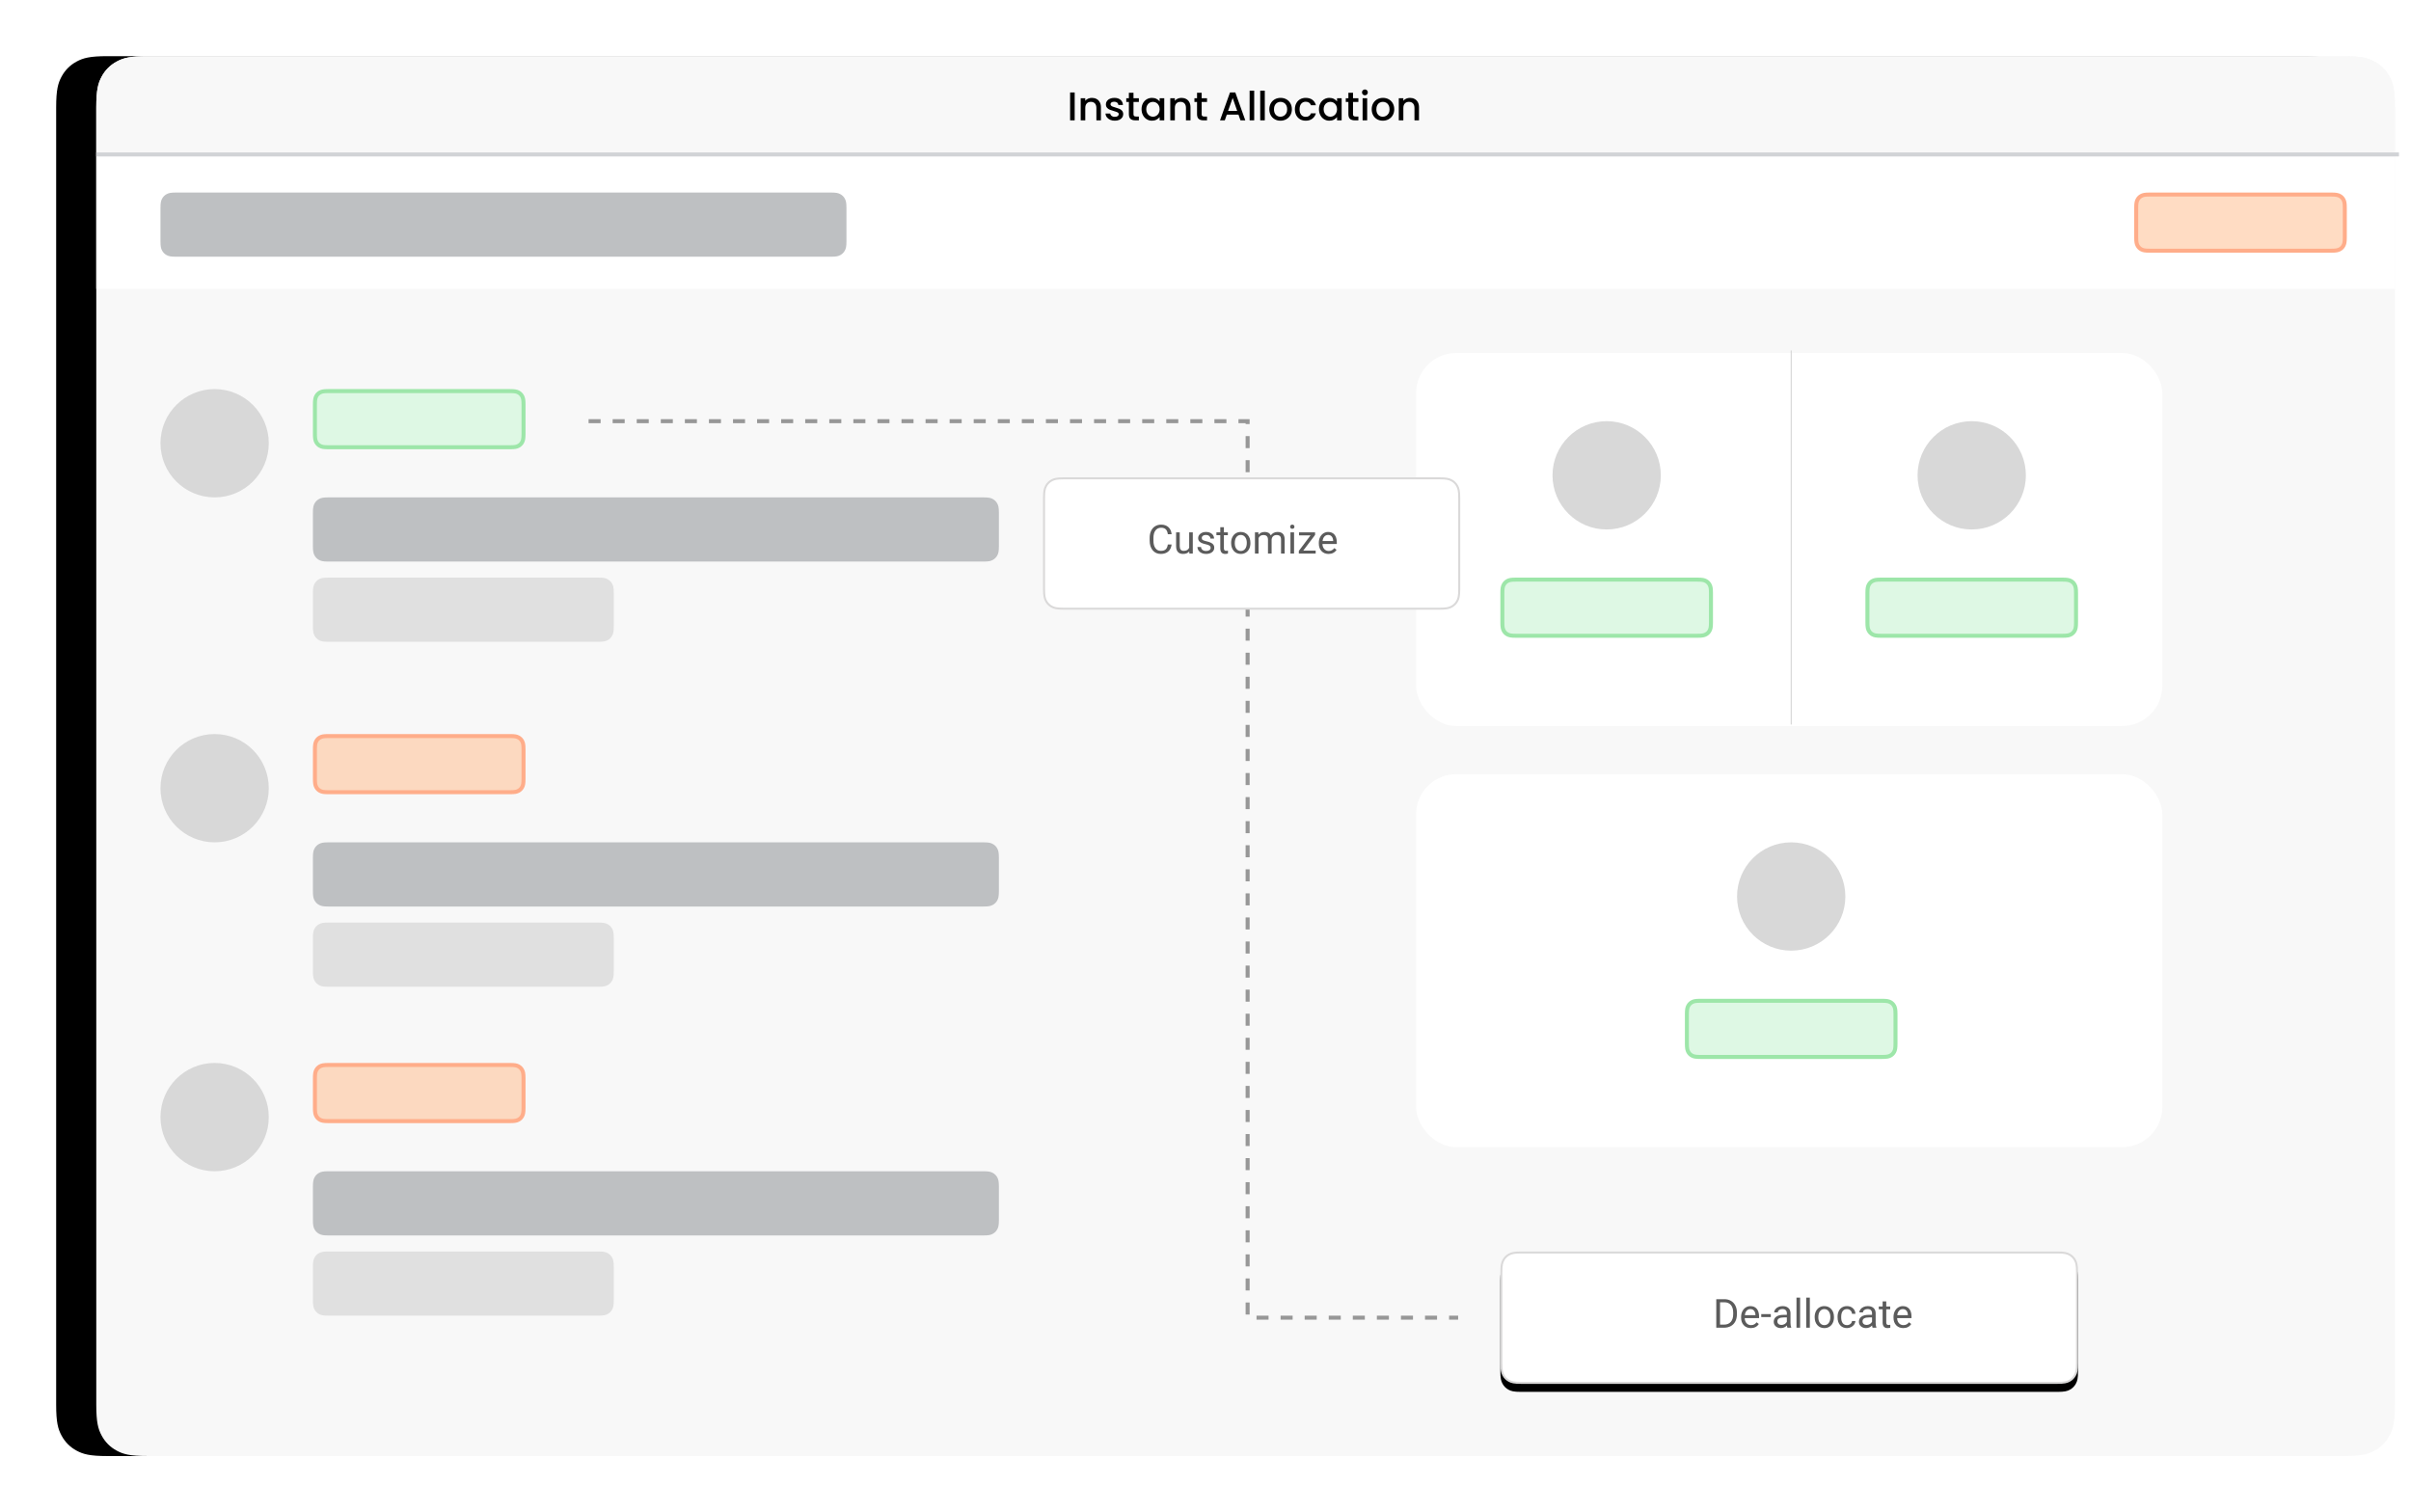 <?xml version="1.0" encoding="UTF-8"?>
<svg xmlns="http://www.w3.org/2000/svg" xmlns:xlink="http://www.w3.org/1999/xlink" width="601" height="377" viewBox="0 0 601 377">
  <defs>
    <filter id="b" width="109.1%" height="114.9%" x="-6.3%" y="-7.4%">
      <feOffset dx="-10" in="SourceAlpha" result="shadowOffsetOuter1"></feOffset>
      <feGaussianBlur in="shadowOffsetOuter1" result="shadowBlurOuter1" stdDeviation="7"></feGaussianBlur>
      <feColorMatrix in="shadowBlurOuter1" values="0 0 0 0 0 0 0 0 0 0 0 0 0 0 0 0 0 0 0.086 0"></feColorMatrix>
    </filter>
    <filter id="d" width="109.7%" height="142.4%" x="-4.9%" y="-15.2%">
      <feOffset dy="2" in="SourceAlpha" result="shadowOffsetOuter1"></feOffset>
      <feGaussianBlur in="shadowOffsetOuter1" result="shadowBlurOuter1" stdDeviation="2"></feGaussianBlur>
      <feComposite in="shadowBlurOuter1" in2="SourceAlpha" operator="out" result="shadowBlurOuter1"></feComposite>
      <feColorMatrix in="shadowBlurOuter1" values="0 0 0 0 0 0 0 0 0 0 0 0 0 0 0 0 0 0 0.104 0"></feColorMatrix>
    </filter>
    <path id="a" d="M12.819,-5.17920154e-16 L560.181,5.17920154e-16 C564.638,-3.00926524e-16 566.255,0.464 567.884,1.336 C569.514,2.207 570.793,3.486 571.664,5.116 C572.536,6.745 573,8.362 573,12.819 L573,336.181 C573,340.638 572.536,342.255 571.664,343.884 C570.793,345.514 569.514,346.793 567.884,347.664 C566.255,348.536 564.638,349 560.181,349 L12.819,349 C8.362,349 6.745,348.536 5.116,347.664 C3.486,346.793 2.207,345.514 1.336,343.884 C0.464,342.255 2.00617683e-16,340.638 -3.45280103e-16,336.181 L3.45280103e-16,12.819 C-2.00617683e-16,8.362 0.464,6.745 1.336,5.116 C2.207,3.486 3.486,2.207 5.116,1.336 C6.745,0.464 8.362,3.00926524e-16 12.819,-5.17920154e-16 Z"></path>
    <path id="c" d="M5.128,-2.07168062e-16 L138.872,2.07168062e-16 C140.655,-1.2037061e-16 141.302,0.186 141.954,0.534 C142.606,0.883 143.117,1.394 143.466,2.046 C143.814,2.698 144,3.345 144,5.128 L144,27.872 C144,29.655 143.814,30.302 143.466,30.954 C143.117,31.606 142.606,32.117 141.954,32.466 C141.302,32.814 140.655,33 138.872,33 L5.128,33 C3.345,33 2.698,32.814 2.046,32.466 C1.394,32.117 0.883,31.606 0.534,30.954 C0.186,30.302 6.07143823e-16,29.655 -1.04494618e-15,27.872 L1.38112041e-16,5.128 C-8.02470732e-17,3.345 0.186,2.698 0.534,2.046 C0.883,1.394 1.394,0.883 2.046,0.534 C2.698,0.186 3.345,1.2037061e-16 5.128,-2.07168062e-16 Z"></path>
  </defs>
  <g fill="none" fill-rule="evenodd" transform="translate(24 14)">
    <use xlink:href="#a" fill="#000" filter="url(#b)"></use>
    <use xlink:href="#a" fill="#F8F8F8"></use>
    <path fill="#F8F8F8" d="M12.819,-5.17920154e-16 L560.181,5.17920154e-16 C564.638,-3.00926524e-16 566.255,0.464 567.884,1.336 C569.514,2.207 570.793,3.486 571.664,5.116 C572.536,6.745 573,8.362 573,12.819 L573,25 L573,25 L0,25 L3.45280103e-16,12.819 C-2.00617683e-16,8.362 0.464,6.745 1.336,5.116 C2.207,3.486 3.486,2.207 5.116,1.336 C6.745,0.464 8.362,3.00926524e-16 12.819,-5.17920154e-16 Z"></path>
    <rect width="573" height="33" y="25" fill="#FFF"></rect>
    <line x1=".5" x2="573.5" y1="24.5" y2="24.5" stroke="#D1D3D6" stroke-linecap="square"></line>
    <g fill="#000" fill-rule="nonzero" transform="translate(242.75 8.3)">
      <polygon points="1.14 .75 1.14 7.7 0 7.7 0 .75"></polygon>
      <path d="M5.42 2.1C5.853 2.1 6.242 2.19 6.585 2.37 6.928 2.55 7.197 2.817 7.39 3.17 7.583 3.523 7.68 3.95 7.68 4.45L7.68 7.7 6.55 7.7 6.55 4.62C6.55 4.127 6.427 3.748 6.18 3.485 5.933 3.222 5.597 3.09 5.17 3.09 4.743 3.09 4.405 3.222 4.155 3.485 3.905 3.748 3.78 4.127 3.78 4.62L3.78 7.7 2.64 7.7 2.64 2.19 3.78 2.19 3.78 2.82C3.967 2.593 4.205 2.417 4.495 2.29 4.785 2.163 5.093 2.1 5.42 2.1ZM11.13 7.79C10.697 7.79 10.308 7.712 9.965 7.555 9.622 7.398 9.35 7.185 9.15 6.915 8.95 6.645 8.843 6.343 8.83 6.01L10.01 6.01C10.03 6.243 10.142 6.438 10.345 6.595 10.548 6.752 10.803 6.83 11.11 6.83 11.43 6.83 11.678 6.768 11.855 6.645 12.032 6.522 12.12 6.363 12.12 6.17 12.12 5.963 12.022 5.81 11.825 5.71 11.628 5.61 11.317 5.5 10.89 5.38 10.477 5.267 10.14 5.157 9.88 5.05 9.62 4.943 9.395 4.78 9.205 4.56 9.015 4.34 8.92 4.05 8.92 3.69 8.92 3.397 9.007 3.128 9.18 2.885 9.353 2.642 9.602 2.45 9.925 2.31 10.248 2.17 10.62 2.1 11.04 2.1 11.667 2.1 12.172 2.258 12.555 2.575 12.938 2.892 13.143 3.323 13.17 3.87L12.03 3.87C12.01 3.623 11.91 3.427 11.73 3.28 11.55 3.133 11.307 3.06 11 3.06 10.7 3.06 10.47 3.117 10.31 3.23 10.15 3.343 10.07 3.493 10.07 3.68 10.07 3.827 10.123 3.95 10.23 4.05 10.337 4.15 10.467 4.228 10.62 4.285 10.773 4.342 11 4.413 11.3 4.5 11.7 4.607 12.028 4.715 12.285 4.825 12.542 4.935 12.763 5.097 12.95 5.31 13.137 5.523 13.233 5.807 13.24 6.16 13.24 6.473 13.153 6.753 12.98 7 12.807 7.247 12.562 7.44 12.245 7.58 11.928 7.72 11.557 7.79 11.13 7.79ZM15.8 3.12 15.8 6.17C15.8 6.377 15.848 6.525 15.945 6.615 16.042 6.705 16.207 6.75 16.44 6.75L17.14 6.75 17.14 7.7 16.24 7.7C15.727 7.7 15.333 7.58 15.06 7.34 14.787 7.1 14.65 6.71 14.65 6.17L14.65 3.12 14 3.12 14 2.19 14.65 2.19 14.65.82 15.8.82 15.8 2.19 17.14 2.19 17.14 3.12 15.8 3.12ZM17.81 4.92C17.81 4.367 17.925 3.877 18.155 3.45 18.385 3.023 18.698 2.692 19.095 2.455 19.492 2.218 19.93 2.1 20.41 2.1 20.843 2.1 21.222 2.185 21.545 2.355 21.868 2.525 22.127 2.737 22.32 2.99L22.32 2.19 23.47 2.19 23.47 7.7 22.32 7.7 22.32 6.88C22.127 7.14 21.863 7.357 21.53 7.53 21.197 7.703 20.817 7.79 20.39 7.79 19.917 7.79 19.483 7.668 19.09 7.425 18.697 7.182 18.385 6.842 18.155 6.405 17.925 5.968 17.81 5.473 17.81 4.92ZM22.32 4.94C22.32 4.56 22.242 4.23 22.085 3.95 21.928 3.67 21.723 3.457 21.47 3.31 21.217 3.163 20.943 3.09 20.65 3.09 20.357 3.09 20.083 3.162 19.83 3.305 19.577 3.448 19.372 3.658 19.215 3.935 19.058 4.212 18.98 4.54 18.98 4.92 18.98 5.3 19.058 5.633 19.215 5.92 19.372 6.207 19.578 6.425 19.835 6.575 20.092 6.725 20.363 6.8 20.65 6.8 20.943 6.8 21.217 6.727 21.47 6.58 21.723 6.433 21.928 6.218 22.085 5.935 22.242 5.652 22.32 5.32 22.32 4.94ZM27.75 2.1C28.183 2.1 28.572 2.19 28.915 2.37 29.258 2.55 29.527 2.817 29.72 3.17 29.913 3.523 30.01 3.95 30.01 4.45L30.01 7.7 28.88 7.7 28.88 4.62C28.88 4.127 28.757 3.748 28.51 3.485 28.263 3.222 27.927 3.09 27.5 3.09 27.073 3.09 26.735 3.222 26.485 3.485 26.235 3.748 26.11 4.127 26.11 4.62L26.11 7.7 24.97 7.7 24.97 2.19 26.11 2.19 26.11 2.82C26.297 2.593 26.535 2.417 26.825 2.29 27.115 2.163 27.423 2.1 27.75 2.1ZM32.79 3.12 32.79 6.17C32.79 6.377 32.838 6.525 32.935 6.615 33.032 6.705 33.197 6.75 33.43 6.75L34.13 6.75 34.13 7.7 33.23 7.7C32.717 7.7 32.323 7.58 32.05 7.34 31.777 7.1 31.64 6.71 31.64 6.17L31.64 3.12 30.99 3.12 30.99 2.19 31.64 2.19 31.64.82 32.79.82 32.79 2.19 34.13 2.19 34.13 3.12 32.79 3.12ZM41.97 6.28 39.06 6.28 38.56 7.7 37.37 7.7 39.86.74 41.18.74 43.67 7.7 42.47 7.7 41.97 6.28ZM41.65 5.35 40.52 2.12 39.38 5.35 41.65 5.35Z"></path>
      <polygon points="45.89 .3 45.89 7.7 44.75 7.7 44.75 .3"></polygon>
      <polygon points="48.53 .3 48.53 7.7 47.39 7.7 47.39 .3"></polygon>
      <path d="M52.42 7.79C51.9 7.79 51.43 7.672 51.01 7.435 50.59 7.198 50.26 6.865 50.02 6.435 49.78 6.005 49.66 5.507 49.66 4.94 49.66 4.38 49.783 3.883 50.03 3.45 50.277 3.017 50.613 2.683 51.04 2.45 51.467 2.217 51.943 2.1 52.47 2.1 52.997 2.1 53.473 2.217 53.9 2.45 54.327 2.683 54.663 3.017 54.91 3.45 55.157 3.883 55.28 4.38 55.28 4.94 55.28 5.5 55.153 5.997 54.9 6.43 54.647 6.863 54.302 7.198 53.865 7.435 53.428 7.672 52.947 7.79 52.42 7.79ZM52.42 6.8C52.713 6.8 52.988 6.73 53.245 6.59 53.502 6.45 53.71 6.24 53.87 5.96 54.03 5.68 54.11 5.34 54.11 4.94 54.11 4.54 54.033 4.202 53.88 3.925 53.727 3.648 53.523 3.44 53.27 3.3 53.017 3.16 52.743 3.09 52.45 3.09 52.157 3.09 51.885 3.16 51.635 3.3 51.385 3.44 51.187 3.648 51.04 3.925 50.893 4.202 50.82 4.54 50.82 4.94 50.82 5.533 50.972 5.992 51.275 6.315 51.578 6.638 51.96 6.8 52.42 6.8ZM56.03 4.94C56.03 4.373 56.145 3.875 56.375 3.445 56.605 3.015 56.923 2.683 57.33 2.45 57.737 2.217 58.203 2.1 58.73 2.1 59.397 2.1 59.948 2.258 60.385 2.575 60.822 2.892 61.117 3.343 61.27 3.93L60.04 3.93C59.94 3.657 59.78 3.443 59.56 3.29 59.34 3.137 59.063 3.06 58.73 3.06 58.263 3.06 57.892 3.225 57.615 3.555 57.338 3.885 57.2 4.347 57.2 4.94 57.2 5.533 57.338 5.997 57.615 6.33 57.892 6.663 58.263 6.83 58.73 6.83 59.39 6.83 59.827 6.54 60.04 5.96L61.27 5.96C61.11 6.52 60.81 6.965 60.37 7.295 59.93 7.625 59.383 7.79 58.73 7.79 58.203 7.79 57.737 7.672 57.33 7.435 56.923 7.198 56.605 6.865 56.375 6.435 56.145 6.005 56.03 5.507 56.03 4.94ZM62.03 4.92C62.03 4.367 62.145 3.877 62.375 3.45 62.605 3.023 62.918 2.692 63.315 2.455 63.712 2.218 64.15 2.1 64.63 2.1 65.063 2.1 65.442 2.185 65.765 2.355 66.088 2.525 66.347 2.737 66.54 2.99L66.54 2.19 67.69 2.19 67.69 7.7 66.54 7.7 66.54 6.88C66.347 7.14 66.083 7.357 65.75 7.53 65.417 7.703 65.037 7.79 64.61 7.79 64.137 7.79 63.703 7.668 63.31 7.425 62.917 7.182 62.605 6.842 62.375 6.405 62.145 5.968 62.03 5.473 62.03 4.92ZM66.54 4.94C66.54 4.56 66.462 4.23 66.305 3.95 66.148 3.67 65.943 3.457 65.69 3.31 65.437 3.163 65.163 3.09 64.87 3.09 64.577 3.09 64.303 3.162 64.05 3.305 63.797 3.448 63.592 3.658 63.435 3.935 63.278 4.212 63.2 4.54 63.2 4.92 63.2 5.3 63.278 5.633 63.435 5.92 63.592 6.207 63.798 6.425 64.055 6.575 64.312 6.725 64.583 6.8 64.87 6.8 65.163 6.8 65.437 6.727 65.69 6.58 65.943 6.433 66.148 6.218 66.305 5.935 66.462 5.652 66.54 5.32 66.54 4.94ZM70.52 3.12 70.52 6.17C70.52 6.377 70.568 6.525 70.665 6.615 70.762 6.705 70.927 6.75 71.16 6.75L71.86 6.75 71.86 7.7 70.96 7.7C70.447 7.7 70.053 7.58 69.78 7.34 69.507 7.1 69.37 6.71 69.37 6.17L69.37 3.12 68.72 3.12 68.72 2.19 69.37 2.19 69.37.82 70.52.82 70.52 2.19 71.86 2.19 71.86 3.12 70.52 3.12ZM73.49 1.46C73.283 1.46 73.11 1.39 72.97 1.25 72.83 1.11 72.76.937 72.76.73 72.76.523 72.83.35 72.97.21 73.11.07 73.283 0 73.49 0 73.69 0 73.86.07 74 .21 74.14.35 74.21.523 74.21.73 74.21.937 74.14 1.11 74 1.25 73.86 1.39 73.69 1.46 73.49 1.46ZM74.05 2.19 74.05 7.7 72.91 7.7 72.91 2.19 74.05 2.19ZM77.94 7.79C77.42 7.79 76.95 7.672 76.53 7.435 76.11 7.198 75.78 6.865 75.54 6.435 75.3 6.005 75.18 5.507 75.18 4.94 75.18 4.38 75.303 3.883 75.55 3.45 75.797 3.017 76.133 2.683 76.56 2.45 76.987 2.217 77.463 2.1 77.99 2.1 78.517 2.1 78.993 2.217 79.42 2.45 79.847 2.683 80.183 3.017 80.43 3.45 80.677 3.883 80.8 4.38 80.8 4.94 80.8 5.5 80.673 5.997 80.42 6.43 80.167 6.863 79.822 7.198 79.385 7.435 78.948 7.672 78.467 7.79 77.94 7.79ZM77.94 6.8C78.233 6.8 78.508 6.73 78.765 6.59 79.022 6.45 79.23 6.24 79.39 5.96 79.55 5.68 79.63 5.34 79.63 4.94 79.63 4.54 79.553 4.202 79.4 3.925 79.247 3.648 79.043 3.44 78.79 3.3 78.537 3.16 78.263 3.09 77.97 3.09 77.677 3.09 77.405 3.16 77.155 3.3 76.905 3.44 76.707 3.648 76.56 3.925 76.413 4.202 76.34 4.54 76.34 4.94 76.34 5.533 76.492 5.992 76.795 6.315 77.098 6.638 77.48 6.8 77.94 6.8ZM84.71 2.1C85.143 2.1 85.532 2.19 85.875 2.37 86.218 2.55 86.487 2.817 86.68 3.17 86.873 3.523 86.97 3.95 86.97 4.45L86.97 7.7 85.84 7.7 85.84 4.62C85.84 4.127 85.717 3.748 85.47 3.485 85.223 3.222 84.887 3.09 84.46 3.09 84.033 3.09 83.695 3.222 83.445 3.485 83.195 3.748 83.07 4.127 83.07 4.62L83.07 7.7 81.93 7.7 81.93 2.19 83.07 2.19 83.07 2.82C83.257 2.593 83.495 2.417 83.785 2.29 84.075 2.163 84.383 2.1 84.71 2.1Z"></path>
    </g>
    <g transform="translate(350 298)">
      <use xlink:href="#c" fill="#000" filter="url(#d)"></use>
      <path fill="#FFF" stroke="#DAD9D9" stroke-linejoin="square" stroke-width=".5" d="M5.128,0.25 L138.872,0.25 C140.584,0.25 141.209,0.419 141.836,0.755 C142.443,1.08 142.92,1.557 143.245,2.164 C143.581,2.791 143.75,3.416 143.75,5.128 L143.75,27.872 C143.75,29.584 143.581,30.209 143.245,30.836 C142.92,31.443 142.443,31.92 141.836,32.245 C141.209,32.581 140.584,32.75 138.872,32.75 L5.128,32.75 C3.416,32.75 2.791,32.581 2.164,32.245 C1.557,31.92 1.08,31.443 0.755,30.836 C0.419,30.209 0.25,29.584 0.25,27.872 L0.25,5.128 C0.25,3.416 0.419,2.791 0.755,2.164 C1.08,1.557 1.557,1.08 2.164,0.755 C2.791,0.419 3.416,0.25 5.128,0.25 Z"></path>
      <g fill="#5B5B5B" fill-rule="nonzero" transform="translate(53.825 11.5)">
        <path d="M0 7.5 0 .391 2.007.391C2.625.391 3.172.527 3.647.801 4.123 1.074 4.49 1.463 4.749 1.968 5.007 2.472 5.138 3.052 5.142 3.706L5.142 4.16C5.142 4.831 5.012 5.418 4.753 5.923 4.495 6.427 4.125 6.815 3.645 7.085 3.165 7.355 2.606 7.493 1.968 7.5L0 7.5ZM.938 1.162.938 6.733 1.924 6.733C2.646 6.733 3.209 6.509 3.611 6.06 4.013 5.61 4.214 4.971 4.214 4.141L4.214 3.726C4.214 2.918 4.024 2.291 3.645 1.843 3.266 1.396 2.728 1.169 2.031 1.162L.938 1.162ZM8.608 7.598C7.892 7.598 7.31 7.362 6.86 6.892 6.411 6.422 6.187 5.793 6.187 5.005L6.187 4.839C6.187 4.315 6.287 3.847 6.487 3.435 6.687 3.023 6.967 2.701 7.327 2.468 7.686 2.236 8.076 2.119 8.496 2.119 9.183 2.119 9.717 2.345 10.098 2.798 10.479 3.25 10.669 3.898 10.669 4.741L10.669 5.117 7.09 5.117C7.103 5.638 7.255 6.059 7.546 6.379 7.838 6.7 8.208 6.86 8.657 6.86 8.976 6.86 9.246 6.795 9.468 6.665 9.689 6.535 9.883 6.362 10.049 6.147L10.601 6.577C10.158 7.257 9.494 7.598 8.608 7.598ZM8.496 2.861C8.132 2.861 7.826 2.994 7.578 3.259 7.331 3.525 7.178 3.896 7.119 4.375L9.766 4.375 9.766 4.307C9.74 3.848 9.616 3.492 9.395 3.24 9.173 2.987 8.874 2.861 8.496 2.861Z"></path>
        <polygon points="13.594 4.849 11.211 4.849 11.211 4.111 13.594 4.111"></polygon>
        <path d="M17.734,7.5 C17.682,7.396 17.64,7.21 17.607,6.943 C17.188,7.38 16.686,7.598 16.104,7.598 C15.583,7.598 15.155,7.45 14.822,7.156 C14.488,6.861 14.321,6.488 14.321,6.035 C14.321,5.485 14.53,5.058 14.949,4.753 C15.367,4.449 15.955,4.297 16.714,4.297 L17.593,4.297 L17.593,3.882 C17.593,3.566 17.498,3.315 17.31,3.127 C17.121,2.94 16.842,2.847 16.475,2.847 C16.152,2.847 15.882,2.928 15.664,3.091 C15.446,3.254 15.337,3.451 15.337,3.682 L14.429,3.682 C14.429,3.418 14.522,3.163 14.709,2.917 C14.897,2.672 15.151,2.477 15.471,2.334 C15.792,2.191 16.144,2.119 16.528,2.119 C17.137,2.119 17.614,2.271 17.959,2.576 C18.304,2.88 18.483,3.299 18.496,3.833 L18.496,6.265 C18.496,6.75 18.558,7.135 18.682,7.422 L18.682,7.5 L17.734,7.5 Z M16.235,6.812 C16.519,6.812 16.787,6.738 17.041,6.592 C17.295,6.445 17.479,6.255 17.593,6.021 L17.593,4.937 L16.885,4.937 C15.778,4.937 15.225,5.26 15.225,5.908 C15.225,6.191 15.319,6.413 15.508,6.572 C15.697,6.732 15.939,6.812 16.235,6.812 Z"></path>
        <polygon points="20.894 7.5 19.99 7.5 19.99 0 20.894 0"></polygon>
        <polygon points="23.32 7.5 22.417 7.5 22.417 0 23.32 0"></polygon>
        <path d="M24.526 4.81C24.526 4.292 24.628 3.826 24.832 3.413 25.035 3 25.318 2.681 25.681 2.456 26.044 2.231 26.458 2.119 26.924 2.119 27.643 2.119 28.225 2.368 28.669 2.866 29.114 3.364 29.336 4.027 29.336 4.854L29.336 4.917C29.336 5.431 29.237 5.893 29.041 6.301 28.844 6.71 28.562 7.028 28.196 7.256 27.83 7.484 27.409 7.598 26.934 7.598 26.217 7.598 25.637 7.349 25.193 6.851 24.749 6.353 24.526 5.693 24.526 4.873L24.526 4.81ZM25.435 4.917C25.435 5.503 25.57 5.973 25.842 6.328 26.114 6.683 26.478 6.86 26.934 6.86 27.393 6.86 27.757 6.681 28.027 6.321 28.298 5.961 28.433 5.457 28.433 4.81 28.433 4.23 28.295 3.761 28.02 3.401 27.745 3.041 27.38 2.861 26.924 2.861 26.478 2.861 26.118 3.039 25.845 3.394 25.571 3.748 25.435 4.256 25.435 4.917ZM32.588 6.86C32.91 6.86 33.192 6.763 33.433 6.567 33.674 6.372 33.807 6.128 33.833 5.835L34.688 5.835C34.671 6.138 34.567 6.426 34.375 6.699 34.183 6.973 33.927 7.191 33.606 7.354 33.285 7.516 32.946 7.598 32.588 7.598 31.868 7.598 31.296 7.358 30.872 6.877 30.447 6.397 30.234 5.741 30.234 4.907L30.234 4.756C30.234 4.242 30.329 3.784 30.518 3.384 30.706 2.983 30.977 2.673 31.331 2.451 31.684 2.23 32.101 2.119 32.583 2.119 33.175 2.119 33.668 2.297 34.06 2.651 34.452 3.006 34.661 3.467 34.688 4.033L33.833 4.033C33.807 3.691 33.678 3.411 33.445 3.191 33.212 2.971 32.925 2.861 32.583 2.861 32.124 2.861 31.768 3.027 31.516 3.357 31.264 3.687 31.138 4.165 31.138 4.79L31.138 4.961C31.138 5.57 31.263 6.038 31.514 6.367 31.764 6.696 32.122 6.86 32.588 6.86ZM38.965 7.5C38.913 7.396 38.87 7.21 38.838 6.943 38.418 7.38 37.917 7.598 37.334 7.598 36.813 7.598 36.386 7.45 36.052 7.156 35.719 6.861 35.552 6.488 35.552 6.035 35.552 5.485 35.761 5.058 36.179 4.753 36.597 4.449 37.186 4.297 37.944 4.297L38.823 4.297 38.823 3.882C38.823 3.566 38.729 3.315 38.54 3.127 38.351 2.94 38.073 2.847 37.705 2.847 37.383 2.847 37.113 2.928 36.895 3.091 36.676 3.254 36.567 3.451 36.567 3.682L35.659 3.682C35.659 3.418 35.753 3.163 35.94 2.917 36.127 2.672 36.381 2.477 36.702 2.334 37.022 2.191 37.375 2.119 37.759 2.119 38.368 2.119 38.844 2.271 39.189 2.576 39.535 2.88 39.714 3.299 39.727 3.833L39.727 6.265C39.727 6.75 39.788 7.135 39.912 7.422L39.912 7.5 38.965 7.5ZM37.466 6.812C37.749 6.812 38.018 6.738 38.271 6.592 38.525 6.445 38.709 6.255 38.823 6.021L38.823 4.937 38.115 4.937C37.008 4.937 36.455 5.26 36.455 5.908 36.455 6.191 36.549 6.413 36.738 6.572 36.927 6.732 37.17 6.812 37.466 6.812ZM42.368.938 42.368 2.217 43.354 2.217 43.354 2.915 42.368 2.915 42.368 6.191C42.368 6.403 42.412 6.562 42.5 6.667 42.588 6.773 42.738 6.826 42.949 6.826 43.053 6.826 43.197 6.807 43.379 6.768L43.379 7.5C43.141 7.565 42.91 7.598 42.686 7.598 42.282 7.598 41.978 7.476 41.772 7.231 41.567 6.987 41.465 6.641 41.465 6.191L41.465 2.915 40.503 2.915 40.503 2.217 41.465 2.217 41.465.938 42.368.938ZM46.602 7.598C45.885 7.598 45.303 7.362 44.854 6.892 44.404 6.422 44.18 5.793 44.18 5.005L44.18 4.839C44.18 4.315 44.28 3.847 44.48 3.435 44.68 3.023 44.96 2.701 45.32 2.468 45.68 2.236 46.069 2.119 46.489 2.119 47.176 2.119 47.71 2.345 48.091 2.798 48.472 3.25 48.662 3.898 48.662 4.741L48.662 5.117 45.083 5.117C45.096 5.638 45.248 6.059 45.54 6.379 45.831 6.7 46.201 6.86 46.65 6.86 46.969 6.86 47.24 6.795 47.461 6.665 47.682 6.535 47.876 6.362 48.042 6.147L48.594 6.577C48.151 7.257 47.487 7.598 46.602 7.598ZM46.489 2.861C46.125 2.861 45.819 2.994 45.571 3.259 45.324 3.525 45.171 3.896 45.112 4.375L47.759 4.375 47.759 4.307C47.733 3.848 47.609 3.492 47.388 3.24 47.166 2.987 46.867 2.861 46.489 2.861Z"></path>
      </g>
    </g>
    <path fill="#FFC295" fill-opacity=".563" stroke="#FFAD8A" d="M557.154,34.5 C558.35,34.5 558.79,34.607 559.229,34.842 C559.63,35.056 559.944,35.37 560.158,35.771 C560.393,36.21 560.5,36.65 560.5,37.846 L560.5,45.154 C560.5,46.35 560.393,46.79 560.158,47.229 C559.944,47.63 559.63,47.944 559.229,48.158 C558.79,48.393 558.35,48.5 557.154,48.5 L511.846,48.5 C510.65,48.5 510.21,48.393 509.771,48.158 C509.37,47.944 509.056,47.63 508.842,47.229 C508.607,46.79 508.5,46.35 508.5,45.154 L508.5,37.846 C508.5,36.65 508.607,36.21 508.842,35.771 C509.056,35.37 509.37,35.056 509.771,34.842 C510.21,34.607 510.65,34.5 511.846,34.5 Z"></path>
    <path fill="#BEC0C2" d="M19.846,34 L183.154,34 C184.491,34 184.976,34.139 185.465,34.401 C185.954,34.662 186.338,35.046 186.599,35.535 C186.861,36.024 187,36.509 187,37.846 L187,46.154 C187,47.491 186.861,47.976 186.599,48.465 C186.338,48.954 185.954,49.338 185.465,49.599 C184.976,49.861 184.491,50 183.154,50 L19.846,50 C18.509,50 18.024,49.861 17.535,49.599 C17.046,49.338 16.662,48.954 16.401,48.465 C16.139,47.976 16,47.491 16,46.154 L16,37.846 C16,36.509 16.139,36.024 16.401,35.535 C16.662,35.046 17.046,34.662 17.535,34.401 C18.024,34.139 18.509,34 19.846,34 Z"></path>
    <path fill="#DEF8E4" stroke="#9DE6A9" d="M103.154,83.5 C104.35,83.5 104.79,83.607 105.229,83.842 C105.63,84.056 105.944,84.37 106.158,84.771 C106.393,85.21 106.5,85.65 106.5,86.846 L106.5,94.154 C106.5,95.35 106.393,95.79 106.158,96.229 C105.944,96.63 105.63,96.944 105.229,97.158 C104.79,97.393 104.35,97.5 103.154,97.5 L57.846,97.5 C56.65,97.5 56.21,97.393 55.771,97.158 C55.37,96.944 55.056,96.63 54.842,96.229 C54.607,95.79 54.5,95.35 54.5,94.154 L54.5,86.846 C54.5,85.65 54.607,85.21 54.842,84.771 C55.056,84.37 55.37,84.056 55.771,83.842 C56.21,83.607 56.65,83.5 57.846,83.5 Z"></path>
    <rect width="186" height="93" x="329" y="74" fill="#FFF" rx="10"></rect>
    <rect width="186" height="93" x="329" y="179" fill="#FFF" rx="10"></rect>
    <g transform="translate(350 91)">
      <path fill="#DEF8E4" stroke="#9DE6A9" d="M49.154,39.5 C50.35,39.5 50.79,39.607 51.229,39.842 C51.63,40.056 51.944,40.37 52.158,40.771 C52.393,41.21 52.5,41.65 52.5,42.846 L52.5,50.154 C52.5,51.35 52.393,51.79 52.158,52.229 C51.944,52.63 51.63,52.944 51.229,53.158 C50.79,53.393 50.35,53.5 49.154,53.5 L3.846,53.5 C2.65,53.5 2.21,53.393 1.771,53.158 C1.37,52.944 1.056,52.63 0.842,52.229 C0.607,51.79 0.5,51.35 0.5,50.154 L0.5,42.846 C0.5,41.65 0.607,41.21 0.842,40.771 C1.056,40.37 1.37,40.056 1.771,39.842 C2.21,39.607 2.65,39.5 3.846,39.5 Z"></path>
      <circle cx="26.5" cy="13.5" r="13.5" fill="#D8D8D8"></circle>
    </g>
    <g transform="translate(396 196)">
      <path fill="#DEF8E4" stroke="#9DE6A9" d="M49.154,39.5 C50.35,39.5 50.79,39.607 51.229,39.842 C51.63,40.056 51.944,40.37 52.158,40.771 C52.393,41.21 52.5,41.65 52.5,42.846 L52.5,50.154 C52.5,51.35 52.393,51.79 52.158,52.229 C51.944,52.63 51.63,52.944 51.229,53.158 C50.79,53.393 50.35,53.5 49.154,53.5 L3.846,53.5 C2.65,53.5 2.21,53.393 1.771,53.158 C1.37,52.944 1.056,52.63 0.842,52.229 C0.607,51.79 0.5,51.35 0.5,50.154 L0.5,42.846 C0.5,41.65 0.607,41.21 0.842,40.771 C1.056,40.37 1.37,40.056 1.771,39.842 C2.21,39.607 2.65,39.5 3.846,39.5 Z"></path>
      <circle cx="26.5" cy="13.5" r="13.5" fill="#D8D8D8"></circle>
    </g>
    <g transform="translate(441 91)">
      <path fill="#DEF8E4" stroke="#9DE6A9" d="M49.154,39.5 C50.35,39.5 50.79,39.607 51.229,39.842 C51.63,40.056 51.944,40.37 52.158,40.771 C52.393,41.21 52.5,41.65 52.5,42.846 L52.5,50.154 C52.5,51.35 52.393,51.79 52.158,52.229 C51.944,52.63 51.63,52.944 51.229,53.158 C50.79,53.393 50.35,53.5 49.154,53.5 L3.846,53.5 C2.65,53.5 2.21,53.393 1.771,53.158 C1.37,52.944 1.056,52.63 0.842,52.229 C0.607,51.79 0.5,51.35 0.5,50.154 L0.5,42.846 C0.5,41.65 0.607,41.21 0.842,40.771 C1.056,40.37 1.37,40.056 1.771,39.842 C2.21,39.607 2.65,39.5 3.846,39.5 Z"></path>
      <circle cx="26.5" cy="13.5" r="13.5" fill="#D8D8D8"></circle>
    </g>
    <path fill="#FFC295" fill-opacity=".563" stroke="#FFAD8A" d="M103.154 169.5C104.35 169.5 104.79 169.607 105.229 169.842 105.63 170.056 105.944 170.37 106.158 170.771 106.393 171.21 106.5 171.65 106.5 172.846L106.5 180.154C106.5 181.35 106.393 181.79 106.158 182.229 105.944 182.63 105.63 182.944 105.229 183.158 104.79 183.393 104.35 183.5 103.154 183.5L57.846 183.5C56.65 183.5 56.21 183.393 55.771 183.158 55.37 182.944 55.056 182.63 54.842 182.229 54.607 181.79 54.5 181.35 54.5 180.154L54.5 172.846C54.5 171.65 54.607 171.21 54.842 170.771 55.056 170.37 55.37 170.056 55.771 169.842 56.21 169.607 56.65 169.5 57.846 169.5ZM103.154 251.5C104.35 251.5 104.79 251.607 105.229 251.842 105.63 252.056 105.944 252.37 106.158 252.771 106.393 253.21 106.5 253.65 106.5 254.846L106.5 262.154C106.5 263.35 106.393 263.79 106.158 264.229 105.944 264.63 105.63 264.944 105.229 265.158 104.79 265.393 104.35 265.5 103.154 265.5L57.846 265.5C56.65 265.5 56.21 265.393 55.771 265.158 55.37 264.944 55.056 264.63 54.842 264.229 54.607 263.79 54.5 263.35 54.5 262.154L54.5 254.846C54.5 253.65 54.607 253.21 54.842 252.771 55.056 252.37 55.37 252.056 55.771 251.842 56.21 251.607 56.65 251.5 57.846 251.5Z"></path>
    <path fill="#BEC0C2" d="M57.846 110 221.154 110C222.491 110 222.976 110.139 223.465 110.401 223.954 110.662 224.338 111.046 224.599 111.535 224.861 112.024 225 112.509 225 113.846L225 122.154C225 123.491 224.861 123.976 224.599 124.465 224.338 124.954 223.954 125.338 223.465 125.599 222.976 125.861 222.491 126 221.154 126L57.846 126C56.509 126 56.024 125.861 55.535 125.599 55.046 125.338 54.662 124.954 54.401 124.465 54.139 123.976 54 123.491 54 122.154L54 113.846C54 112.509 54.139 112.024 54.401 111.535 54.662 111.046 55.046 110.662 55.535 110.401 56.024 110.139 56.509 110 57.846 110ZM57.846 196 221.154 196C222.491 196 222.976 196.139 223.465 196.401 223.954 196.662 224.338 197.046 224.599 197.535 224.861 198.024 225 198.509 225 199.846L225 208.154C225 209.491 224.861 209.976 224.599 210.465 224.338 210.954 223.954 211.338 223.465 211.599 222.976 211.861 222.491 212 221.154 212L57.846 212C56.509 212 56.024 211.861 55.535 211.599 55.046 211.338 54.662 210.954 54.401 210.465 54.139 209.976 54 209.491 54 208.154L54 199.846C54 198.509 54.139 198.024 54.401 197.535 54.662 197.046 55.046 196.662 55.535 196.401 56.024 196.139 56.509 196 57.846 196ZM57.846 278 221.154 278C222.491 278 222.976 278.139 223.465 278.401 223.954 278.662 224.338 279.046 224.599 279.535 224.861 280.024 225 280.509 225 281.846L225 290.154C225 291.491 224.861 291.976 224.599 292.465 224.338 292.954 223.954 293.338 223.465 293.599 222.976 293.861 222.491 294 221.154 294L57.846 294C56.509 294 56.024 293.861 55.535 293.599 55.046 293.338 54.662 292.954 54.401 292.465 54.139 291.976 54 291.491 54 290.154L54 281.846C54 280.509 54.139 280.024 54.401 279.535 54.662 279.046 55.046 278.662 55.535 278.401 56.024 278.139 56.509 278 57.846 278Z"></path>
    <path fill="#E0E0E0" d="M57.846 130 125.154 130C126.491 130 126.976 130.139 127.465 130.401 127.954 130.662 128.338 131.046 128.599 131.535 128.861 132.024 129 132.509 129 133.846L129 142.154C129 143.491 128.861 143.976 128.599 144.465 128.338 144.954 127.954 145.338 127.465 145.599 126.976 145.861 126.491 146 125.154 146L57.846 146C56.509 146 56.024 145.861 55.535 145.599 55.046 145.338 54.662 144.954 54.401 144.465 54.139 143.976 54 143.491 54 142.154L54 133.846C54 132.509 54.139 132.024 54.401 131.535 54.662 131.046 55.046 130.662 55.535 130.401 56.024 130.139 56.509 130 57.846 130ZM57.846 216 125.154 216C126.491 216 126.976 216.139 127.465 216.401 127.954 216.662 128.338 217.046 128.599 217.535 128.861 218.024 129 218.509 129 219.846L129 228.154C129 229.491 128.861 229.976 128.599 230.465 128.338 230.954 127.954 231.338 127.465 231.599 126.976 231.861 126.491 232 125.154 232L57.846 232C56.509 232 56.024 231.861 55.535 231.599 55.046 231.338 54.662 230.954 54.401 230.465 54.139 229.976 54 229.491 54 228.154L54 219.846C54 218.509 54.139 218.024 54.401 217.535 54.662 217.046 55.046 216.662 55.535 216.401 56.024 216.139 56.509 216 57.846 216ZM57.846 298 125.154 298C126.491 298 126.976 298.139 127.465 298.401 127.954 298.662 128.338 299.046 128.599 299.535 128.861 300.024 129 300.509 129 301.846L129 310.154C129 311.491 128.861 311.976 128.599 312.465 128.338 312.954 127.954 313.338 127.465 313.599 126.976 313.861 126.491 314 125.154 314L57.846 314C56.509 314 56.024 313.861 55.535 313.599 55.046 313.338 54.662 312.954 54.401 312.465 54.139 311.976 54 311.491 54 310.154L54 301.846C54 300.509 54.139 300.024 54.401 299.535 54.662 299.046 55.046 298.662 55.535 298.401 56.024 298.139 56.509 298 57.846 298Z"></path>
    <circle cx="29.5" cy="96.5" r="13.5" fill="#D8D8D8"></circle>
    <line x1="422.5" x2="422.5" y1="73.5" y2="166.5" stroke="#D3D3D3" stroke-linecap="square" stroke-width=".25"></line>
    <circle cx="29.5" cy="182.5" r="13.5" fill="#D8D8D8"></circle>
    <circle cx="29.5" cy="264.5" r="13.5" fill="#D8D8D8"></circle>
    <path stroke="#979797" stroke-dasharray="3" d="M122.719,91 L287,91 L287,314.5 L339.48,314.5"></path>
    <g transform="translate(236 105)">
      <path fill="#FFF" stroke="#DAD9D9" stroke-width=".5" d="M5.128,0.25 L98.872,0.25 C100.584,0.25 101.209,0.419 101.836,0.755 C102.443,1.08 102.92,1.557 103.245,2.164 C103.581,2.791 103.75,3.416 103.75,5.128 L103.75,27.872 C103.75,29.584 103.581,30.209 103.245,30.836 C102.92,31.443 102.443,31.92 101.836,32.245 C101.209,32.581 100.584,32.75 98.872,32.75 L5.128,32.75 C3.416,32.75 2.791,32.581 2.164,32.245 C1.557,31.92 1.08,31.443 0.755,30.836 C0.419,30.209 0.25,29.584 0.25,27.872 L0.25,5.128 C0.25,3.416 0.419,2.791 0.755,2.164 C1.08,1.557 1.557,1.08 2.164,0.755 C2.791,0.419 3.416,0.25 5.128,0.25 Z"></path>
      <g fill="#5B5B5B" fill-rule="nonzero" transform="translate(26.581 11.793)">
        <path d="M5.474 4.951C5.386 5.703 5.108 6.283 4.641 6.692 4.174 7.1 3.553 7.305 2.778 7.305 1.938 7.305 1.265 7.004.759 6.401.253 5.799 0 4.993 0 3.984L0 3.301C0 2.64.118 2.059.354 1.558.59 1.056.924.671 1.357.403 1.79.134 2.292 0 2.861 0 3.617 0 4.222.211 4.678.632 5.133 1.054 5.399 1.637 5.474 2.383L4.531 2.383C4.45 1.816 4.273 1.406 4.001 1.152 3.73.898 3.35.771 2.861.771 2.262.771 1.793.993 1.453 1.436 1.112 1.878.942 2.508.942 3.325L.942 4.014C.942 4.785 1.104 5.399 1.426 5.854 1.748 6.31 2.199 6.538 2.778 6.538 3.299 6.538 3.699 6.42 3.977 6.184 4.255 5.948 4.44 5.537 4.531 4.951L5.474 4.951ZM9.873 6.685C9.521 7.098 9.006 7.305 8.325 7.305 7.762 7.305 7.333 7.141 7.039 6.814 6.744 6.487 6.595 6.003 6.592 5.361L6.592 1.924 7.495 1.924 7.495 5.337C7.495 6.138 7.821 6.538 8.472 6.538 9.162 6.538 9.621 6.281 9.849 5.767L9.849 1.924 10.752 1.924 10.752 7.207 9.893 7.207 9.873 6.685ZM15.2 5.806C15.2 5.562 15.108 5.372 14.924 5.237 14.74 5.102 14.42 4.985 13.962 4.888 13.505 4.79 13.142 4.673 12.874 4.536 12.605 4.399 12.406 4.237 12.278 4.048 12.149 3.859 12.085 3.634 12.085 3.374 12.085 2.941 12.268 2.575 12.634 2.275 13 1.976 13.468 1.826 14.038 1.826 14.637 1.826 15.123 1.981 15.496 2.29 15.868 2.599 16.055 2.995 16.055 3.477L15.146 3.477C15.146 3.229 15.042 3.016 14.832 2.837 14.622 2.658 14.357 2.568 14.038 2.568 13.709 2.568 13.452 2.64 13.267 2.783 13.081 2.926 12.988 3.114 12.988 3.345 12.988 3.563 13.075 3.727 13.247 3.838 13.42 3.949 13.731 4.054 14.182 4.155 14.633 4.256 14.998 4.377 15.278 4.517 15.558 4.657 15.766 4.825 15.901 5.022 16.036 5.219 16.104 5.459 16.104 5.742 16.104 6.214 15.915 6.593 15.537 6.877 15.16 7.162 14.67 7.305 14.067 7.305 13.644 7.305 13.27 7.23 12.944 7.08 12.619 6.93 12.364 6.721 12.18 6.453 11.996 6.184 11.904 5.894 11.904 5.581L12.808 5.581C12.824 5.884 12.945 6.124 13.171 6.301 13.398 6.479 13.696 6.567 14.067 6.567 14.409 6.567 14.683 6.498 14.89 6.36 15.097 6.222 15.2 6.037 15.2 5.806ZM18.506.645 18.506 1.924 19.492 1.924 19.492 2.622 18.506 2.622 18.506 5.898C18.506 6.11 18.55 6.269 18.638 6.375 18.726 6.48 18.875 6.533 19.087 6.533 19.191 6.533 19.334 6.514 19.517 6.475L19.517 7.207C19.279 7.272 19.048 7.305 18.823 7.305 18.42 7.305 18.115 7.183 17.91 6.938 17.705 6.694 17.603 6.348 17.603 5.898L17.603 2.622 16.641 2.622 16.641 1.924 17.603 1.924 17.603.645 18.506.645ZM20.308 4.517C20.308 3.999 20.409 3.534 20.613 3.12 20.816 2.707 21.099 2.388 21.462 2.163 21.825 1.938 22.24 1.826 22.705 1.826 23.424 1.826 24.006 2.075 24.451 2.573 24.895 3.071 25.117 3.734 25.117 4.561L25.117 4.624C25.117 5.138 25.019 5.6 24.822 6.008 24.625 6.417 24.343 6.735 23.977 6.963 23.611 7.191 23.19 7.305 22.715 7.305 21.999 7.305 21.418 7.056 20.974 6.558 20.53 6.06 20.308 5.4 20.308 4.58L20.308 4.517ZM21.216 4.624C21.216 5.21 21.352 5.68 21.624 6.035 21.895 6.39 22.259 6.567 22.715 6.567 23.174 6.567 23.538 6.388 23.809 6.028 24.079 5.668 24.214 5.164 24.214 4.517 24.214 3.937 24.076 3.468 23.801 3.108 23.526 2.748 23.161 2.568 22.705 2.568 22.259 2.568 21.899 2.746 21.626 3.101 21.353 3.455 21.216 3.963 21.216 4.624ZM27.1 1.924 27.124 2.51C27.511 2.054 28.034 1.826 28.691 1.826 29.43 1.826 29.933 2.109 30.2 2.676 30.376 2.422 30.605 2.217 30.886 2.061 31.168 1.904 31.501 1.826 31.885 1.826 33.044 1.826 33.633 2.44 33.652 3.667L33.652 7.207 32.749 7.207 32.749 3.721C32.749 3.343 32.663 3.061 32.49 2.874 32.318 2.686 32.028 2.593 31.621 2.593 31.286 2.593 31.007 2.693 30.786 2.893 30.565 3.093 30.436 3.363 30.4 3.701L30.4 7.207 29.492 7.207 29.492 3.745C29.492 2.977 29.116 2.593 28.364 2.593 27.772 2.593 27.367 2.845 27.148 3.35L27.148 7.207 26.245 7.207 26.245 1.924 27.1 1.924ZM35.996 7.207 35.093 7.207 35.093 1.924 35.996 1.924 35.996 7.207ZM35.02.522C35.02.376 35.064.252 35.154.151 35.243.05 35.376 0 35.552 0 35.728 0 35.861.05 35.952.151 36.043.252 36.089.376 36.089.522 36.089.669 36.043.791 35.952.889 35.861.986 35.728 1.035 35.552 1.035 35.376 1.035 35.243.986 35.154.889 35.064.791 35.02.669 35.02.522Z"></path>
        <polygon points="38.291 6.47 41.382 6.47 41.382 7.207 37.188 7.207 37.188 6.543 40.103 2.671 37.231 2.671 37.231 1.924 41.235 1.924 41.235 2.563"></polygon>
        <path d="M44.59,7.305 C43.874,7.305 43.291,7.069 42.842,6.599 C42.393,6.129 42.168,5.5 42.168,4.712 L42.168,4.546 C42.168,4.022 42.268,3.554 42.468,3.142 C42.668,2.73 42.948,2.408 43.308,2.175 C43.668,1.943 44.058,1.826 44.478,1.826 C45.164,1.826 45.698,2.052 46.079,2.505 C46.46,2.957 46.65,3.605 46.65,4.448 L46.65,4.824 L43.071,4.824 C43.084,5.345 43.236,5.766 43.528,6.086 C43.819,6.407 44.189,6.567 44.639,6.567 C44.958,6.567 45.228,6.502 45.449,6.372 C45.671,6.242 45.864,6.069 46.03,5.854 L46.582,6.284 C46.139,6.965 45.475,7.305 44.59,7.305 Z M44.478,2.568 C44.113,2.568 43.807,2.701 43.56,2.966 C43.312,3.232 43.159,3.604 43.101,4.082 L45.747,4.082 L45.747,4.014 C45.721,3.555 45.597,3.199 45.376,2.947 C45.155,2.694 44.855,2.568 44.478,2.568 Z"></path>
      </g>
    </g>
  </g>
</svg>
